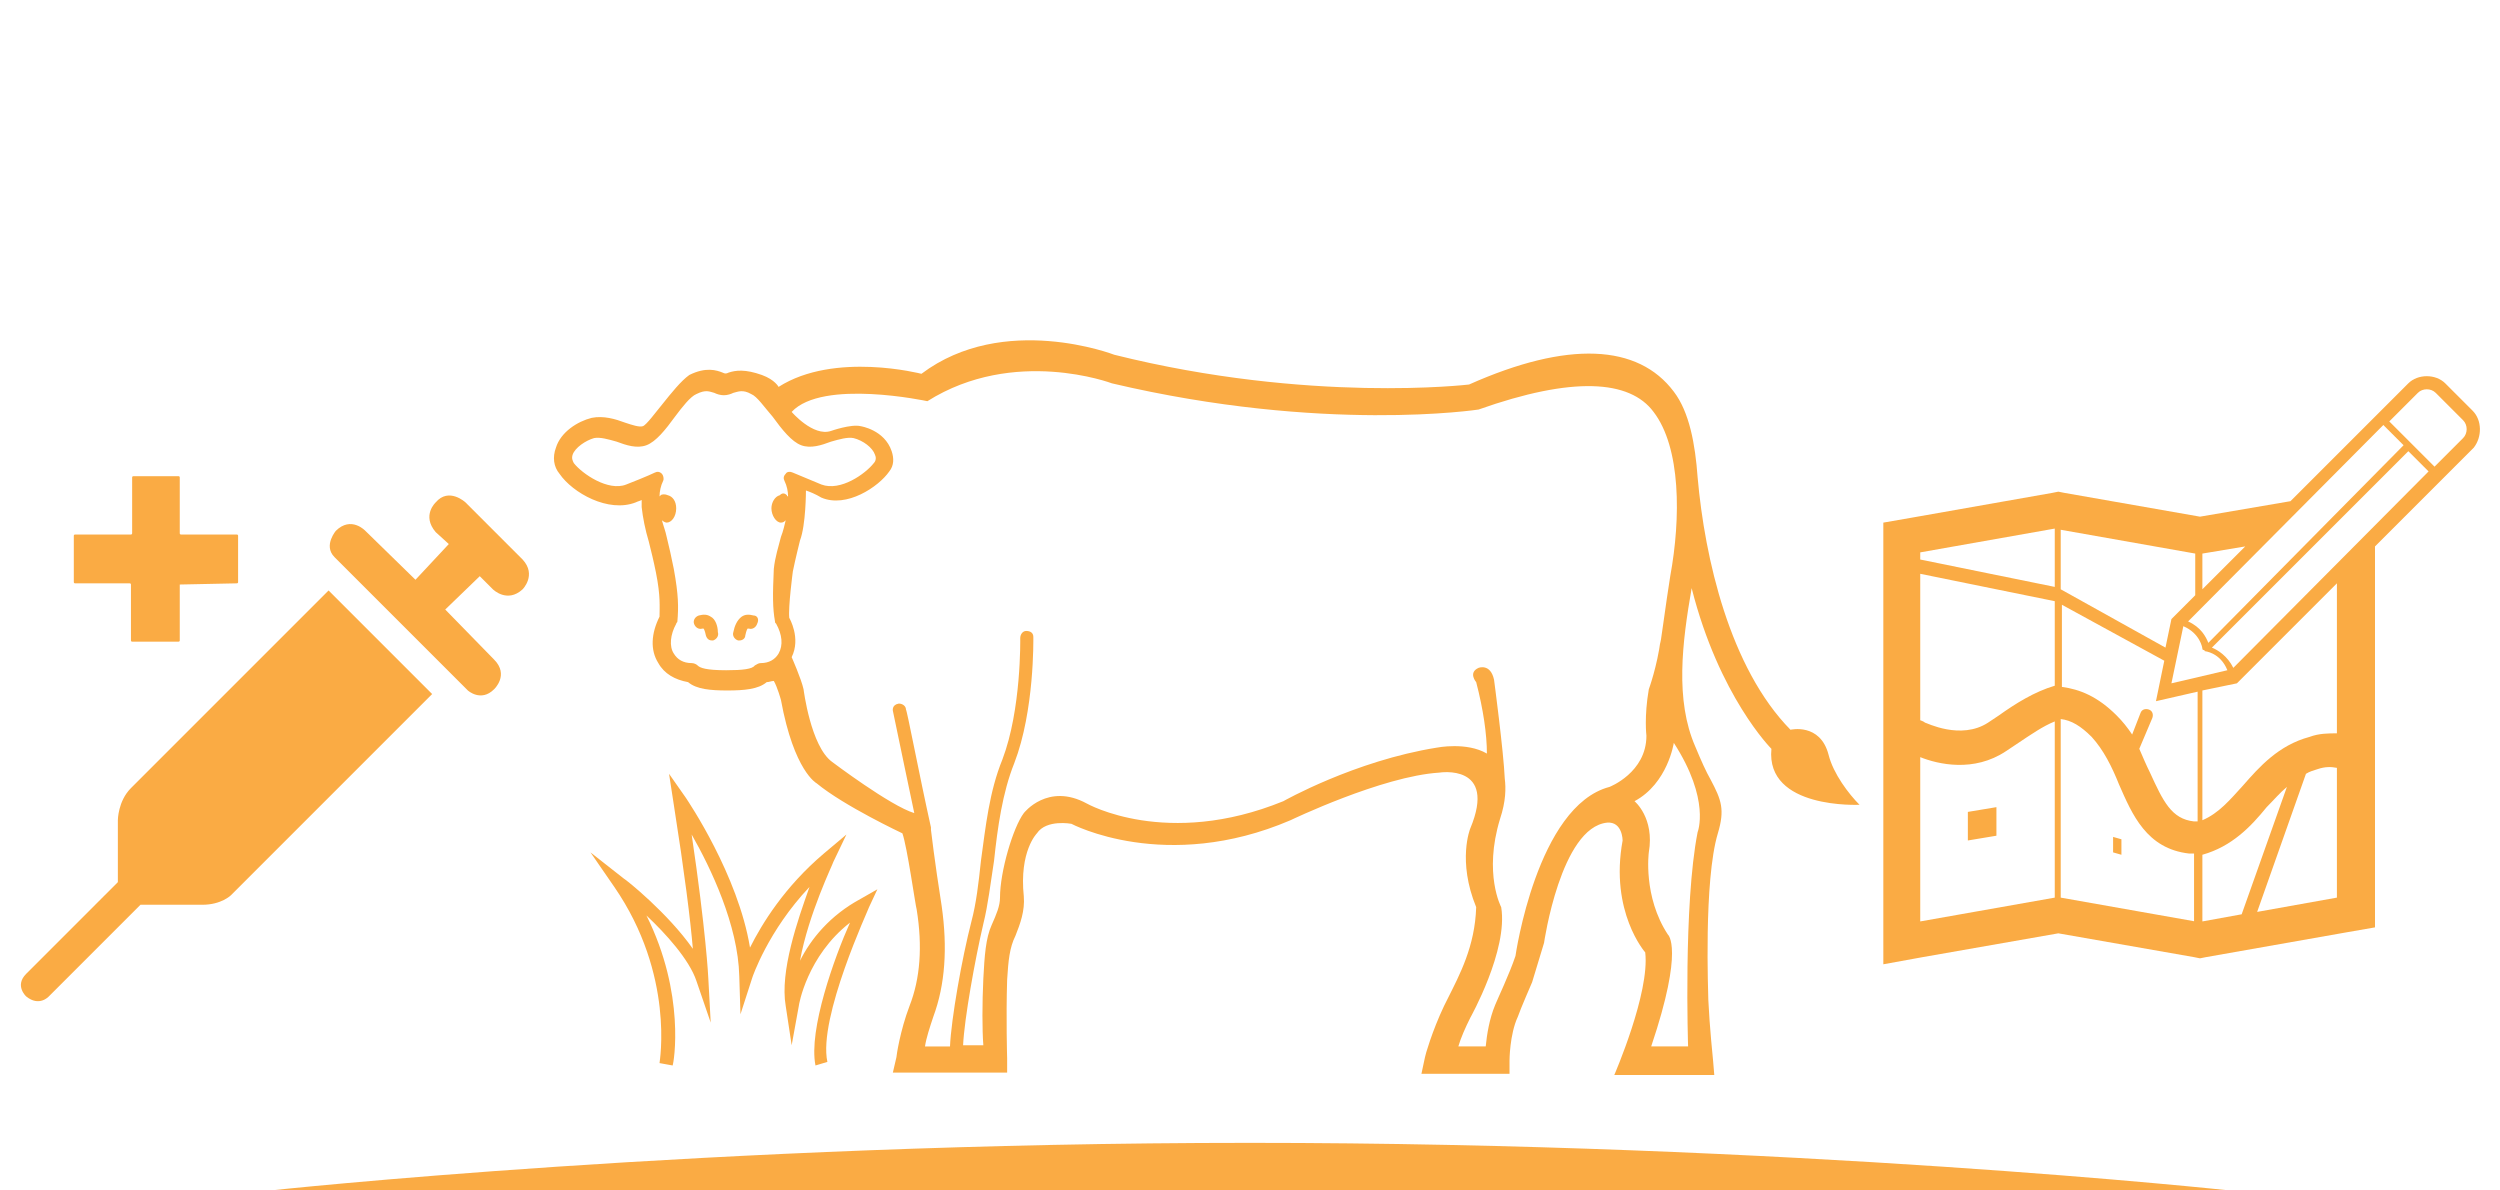 <?xml version="1.0" encoding="UTF-8"?> <svg xmlns="http://www.w3.org/2000/svg" xmlns:xlink="http://www.w3.org/1999/xlink" version="1.1" x="0px" y="0px" viewBox="0 0 210 100" style="enable-background:new 0 0 210 100;" xml:space="preserve"> <style type="text/css"> .st0{display:none;} .st1{display:inline;} .st2{fill:#C087BB;} .st3{fill:#2B3C42;} .st4{fill:#D1ABCF;} .st5{fill:#FAAA43;} .st6{fill:#FFFFFF;} .st7{fill:#FCD29C;} .st8{fill:#97C843;} .st9{fill:#CAE19F;} .st10{fill:#00A987;} .st11{fill:#9BCCBB;} .st12{clip-path:url(#SVGID_00000090973854952640607390000003454852590926071201_);fill:#2B3C42;} .st13{clip-path:url(#SVGID_00000013151691545189319160000017281714401546562739_);fill:#98C944;} .st14{fill:#AFD475;} .st15{clip-path:url(#SVGID_00000013185759528518176140000005562846148224957068_);fill:#E2EECC;} .st16{clip-path:url(#SVGID_00000178911016873649429980000010631853450317941897_);fill:#B367A9;} .st17{fill:#C288BB;} .st18{fill:#D2ACD0;} .st19{clip-path:url(#SVGID_00000111881702708663307420000001786386026381989793_);fill:#E7D1E6;} .st20{clip-path:url(#SVGID_00000103263447598483604830000005839722930486587067_);fill:#6E8BC6;} .st21{fill:#8EA2D3;} .st22{clip-path:url(#SVGID_00000145769942577928205610000014613686016143985587_);fill:#D3DAEE;} .st23{fill:#B0BCE0;} .st24{fill:#7775A7;} .st25{fill:#9B99C0;} .st26{clip-path:url(#SVGID_00000080900497722757527750000003191453049467542963_);fill:#C7C5DA;} .st27{clip-path:url(#SVGID_00000113347433539406067440000002122078001729275029_);fill:#525693;} .st28{fill:#FCBE73;} .st29{fill:#FDD39D;} .st30{clip-path:url(#SVGID_00000015335732630045063880000014333094992813370025_);fill:#FFE7C9;} .st31{clip-path:url(#SVGID_00000122684199029093469280000013950653212604076991_);fill:#FAAB44;} .st32{clip-path:url(#SVGID_00000163057385731978182290000000080703475043171730_);fill:#F7F4EE;} .st33{fill:#69BAA0;} .st34{fill:#9CCEBC;} .st35{clip-path:url(#SVGID_00000049909420674629838550000012468051484297328822_);fill:#CAE2D9;} .st36{clip-path:url(#SVGID_00000173141206989702592570000003748058150528881043_);fill:#00AA88;} .st37{fill:#84D0D9;} .st38{fill:#AEDEE4;} .st39{clip-path:url(#SVGID_00000065759625739930877260000015686954522597824446_);fill:#D5EDF0;} .st40{clip-path:url(#SVGID_00000082337355254656974580000009861354490480637827_);fill:#9BCCBB;} .st41{fill:none;stroke:#2B3C42;stroke-width:1.784;stroke-miterlimit:10;} .st42{clip-path:url(#SVGID_00000100377124766807742530000003030276285479043219_);fill:#CAE19F;} .st43{fill:none;stroke:#2B3C42;stroke-width:0.513;stroke-miterlimit:10;} .st44{fill:none;stroke:#2B3C42;stroke-width:0.769;stroke-miterlimit:10;} .st45{clip-path:url(#SVGID_00000083065950528737842280000003673408455590916236_);fill:#FCD29C;} .st46{fill:none;stroke:#2B3C42;stroke-width:1.481;stroke-miterlimit:10;} .st47{clip-path:url(#SVGID_00000150066559116068769960000016899394944742380708_);fill:#D1ABCF;} .st48{clip-path:url(#SVGID_00000096048180273059768190000003089768918673606555_);fill:#9BCCBB;} .st49{clip-path:url(#SVGID_00000129902210267296063700000014194842258917952133_);fill:#CAE19F;} .st50{clip-path:url(#SVGID_00000015351235698653481200000017542594221634486175_);fill:#FCD29C;} .st51{clip-path:url(#SVGID_00000111908064598501878660000016749513712946408593_);fill:#D1ABCF;} .st52{fill:#6E8AC5;} .st53{fill:#9CFF33;} .st54{clip-path:url(#SVGID_00000127728024687377201440000001267296131725438113_);fill:#9BCCBB;} .st55{clip-path:url(#SVGID_00000079469081003330980140000017747304620787932087_);fill:#9BCCBB;} .st56{clip-path:url(#SVGID_00000015319531037989923070000015269159469298258086_);fill:#CAE19F;} .st57{clip-path:url(#SVGID_00000020359349516959650680000010173367628658341010_);fill:#CAE19F;} .st58{clip-path:url(#SVGID_00000010301160297391344830000013100065309754000267_);fill:#FCD29C;} .st59{clip-path:url(#SVGID_00000084531297566424073830000012557219197159170451_);fill:#FCD29C;} .st60{clip-path:url(#SVGID_00000113334051937125309130000000067121829656490896_);fill:#D1ABCF;} .st61{clip-path:url(#SVGID_00000068652560168585492400000014260711886127026107_);fill:#D1ABCF;} .st62{fill:#FF3333;} .st63{fill:#00AA88;} .st64{fill:#98C944;} .st65{fill:#FAAB44;} .st66{fill:#B367A9;} </style> <g id="Palette" class="st0"> </g> <g id="Pack_Icons"> </g> <g id="Pro"> </g> <g id="Performance"> </g> <g id="Essentials"> </g> <g id="Lite"> <g id="Essentials_Isolated_00000127756832661013869350000010131283477855192976_"> <path class="st65" d="M187.3,100c0,0-36.9-4-82.3-4s-82.3,4-82.3,4H187.3z"></path> <g> <path id="MAP_00000083789430555376080290000001879703183674086334_" class="st65" d="M177.5,71.6l0.7,0.2v-1.3l-0.7-0.2V71.6z M206.9,36.8l-2.4,2.4l-1.9-1.9c0,0,0,0,0,0c0,0,0,0,0,0l-1.9-1.9l2.4-2.4c0.4-0.4,1.1-0.4,1.5,0l2.3,2.3 C207.3,35.7,207.3,36.4,206.9,36.8 M187.6,56.1c-0.5-1-1.3-1.5-1.8-1.7l16.5-16.5l1.7,1.7L187.6,56.1z M196.3,61.6 c-0.7,0-1.5,0-2.3,0.3c-2.6,0.7-4.2,2.5-5.6,4.1c-1.1,1.2-2,2.3-3.4,2.9V58l2.9-0.6l8.4-8.4V61.6z M196.3,75.4l-6.7,1.2l4.1-11.6 c0.3-0.2,0.7-0.3,1-0.4c0.6-0.2,1.1-0.2,1.6-0.1V75.4z M185,77.4v-5.6c2.5-0.7,4.1-2.4,5.4-4c0.6-0.6,1.1-1.2,1.7-1.7l-3.8,10.7 L185,77.4z M182.4,57.4l1-4.8c1.4,0.6,1.6,1.8,1.6,1.9c0,0,0,0,0,0c0,0,0,0,0,0c0,0,0,0.1,0.1,0.1c0,0,0,0,0,0c0,0,0,0,0,0 c0,0,0.1,0,0.1,0.1c0,0,0,0,0,0c0,0,0,0,0,0c0,0,1.3,0.1,1.9,1.6L182.4,57.4z M184.4,69c0,0-0.1,0-0.1,0 c-1.9-0.2-2.6-1.7-3.7-4.1c-0.3-0.6-0.6-1.3-0.9-2l1.1-2.6c0.1-0.3,0-0.6-0.3-0.7c-0.3-0.1-0.6,0-0.7,0.3l-0.7,1.8 c-0.4-0.6-0.8-1.1-1.3-1.6c-1.6-1.6-3.1-2.2-4.6-2.4v-6.9l8.6,4.7l-0.7,3.4l3.5-0.8V69z M184.4,77.4l-11.3-2V60.4 c0.9,0.1,1.7,0.6,2.6,1.5c1,1.1,1.7,2.5,2.3,4c1.1,2.5,2.3,5.4,5.9,5.8c0.2,0,0.3,0,0.4,0V77.4z M173.1,44.5l11.3,2v3.5l-2,2 l-0.5,2.4l-8.8-4.9V44.5z M200.2,35.7l1.7,1.7L185.5,54c-0.2-0.5-0.6-1.3-1.7-1.8L200.2,35.7z M185,46.5l3.6-0.6l-3.6,3.6V46.5z M172.6,49.3l-11.3-2.3v-0.6l11.3-2V49.3z M172.6,57.6c-1.7,0.5-3.3,1.5-4.7,2.5c-0.3,0.2-0.6,0.4-0.9,0.6c-2.3,1.5-5.2,0-5.3,0 c-0.1-0.1-0.4-0.2-0.4-0.2V48.2l11.3,2.3V57.6z M172.6,75.4l-11.3,2V63.6c1.5,0.6,4.5,1.3,7.2-0.5c0.3-0.2,0.6-0.4,0.9-0.6 c1.2-0.8,2.2-1.5,3.2-1.9V75.4z M207.7,34.5l-2.3-2.3c-0.8-0.8-2.3-0.8-3.1,0l-9.9,9.9l-7.6,1.3l-11.4-2l-0.5-0.1l-0.5,0.1 l-11.9,2.1l-2.3,0.4v2.3v31.5V81l3.3-0.6l11.4-2l11.4,2l0.5,0.1l0.5-0.1l11.9-2.1l2.3-0.4v-2.3V45.9l8.3-8.3 C208.5,36.7,208.5,35.3,207.7,34.5 M165.3,70.6l2.4-0.4v-2.4l-2.4,0.4V70.6z"></path> <g> <path class="st65" d="M36.3,58.3L19.4,75.2c0,0-0.8,0.8-2.4,0.8h-5.2l-7.7,7.7c0,0-0.8,0.9-1.9,0c0,0-1-0.9,0-1.9l7.7-7.7v-5.2 c0,0,0-1.6,1.1-2.7l16.6-16.6L36.3,58.3z"></path> <path class="st65" d="M28.1,46.8l11.2,11.2c0,0,1.1,1,2.2-0.1c0,0,1.3-1.2,0-2.5l-4.1-4.2l2.9-2.8l1.1,1.1c0,0,1.2,1.2,2.5,0 c0,0,1.2-1.2,0-2.5l-4.8-4.8c0,0-1.4-1.3-2.5,0c0,0-1.2,1.1,0,2.5l1.1,1l-2.8,3l-4.2-4.1c0,0-1.2-1.3-2.5,0 C28.3,44.5,27.1,45.8,28.1,46.8z"></path> <path class="st65" d="M29.4,61.2c0.3,0.3,0.3,0.7,0,1L18.8,72.7c0,0-0.5,0.5-1.6,0.5h-2.5c-0.6,0-1.2-0.2-1.6-0.7l0,0 c-0.4-0.4-0.6-0.9-0.6-1.4v-2.6c0,0,0-1,0.7-1.7l10.4-10.4c0.3-0.3,0.7-0.3,1,0L29.4,61.2z"></path> <path class="st65" d="M15.1,49.1v4.7c0,0,0,0.1-0.1,0.1h-3.9c0,0-0.1,0-0.1-0.1v-4.7c0,0,0-0.1-0.1-0.1H6.3c0,0-0.1,0-0.1-0.1 V45c0,0,0-0.1,0.1-0.1H11c0,0,0.1,0,0.1-0.1v-4.7c0,0,0-0.1,0.1-0.1H15c0,0,0.1,0,0.1,0.1v4.7c0,0,0,0.1,0.1,0.1h4.7 c0,0,0.1,0,0.1,0.1v3.9c0,0,0,0.1-0.1,0.1L15.1,49.1C15.1,49,15.1,49,15.1,49.1z"></path> </g> <g> <path class="st65" d="M59.7,51.8c-0.3-0.2-0.6-0.2-1-0.1c-0.3,0.1-0.5,0.4-0.4,0.7c0.1,0.3,0.4,0.5,0.7,0.4c0.1,0,0.1,0,0.1,0 c0,0,0.1,0.1,0.2,0.6c0.1,0.3,0.3,0.4,0.5,0.4c0,0,0.1,0,0.1,0c0.3-0.1,0.5-0.4,0.4-0.7C60.3,52.6,60.1,52,59.7,51.8z"></path> <path class="st65" d="M153.6,63.4c-0.7-2.7-3.2-2.1-3.2-2.1c-5.1-5.2-7.2-14.4-7.8-21.2v0c-0.2-2.8-0.7-5.5-2-7.2 c-3-4-8.9-4.3-17.2-0.6c0,0-13.4,1.6-29.8-2.5c0,0-9.3-3.6-16.2,1.6c0,0-7.3-1.9-12,1.1c0,0-0.3-0.6-1.4-1 c-1.4-0.5-2.2-0.4-2.8-0.2c-0.2,0.1-0.3,0.1-0.5,0c-0.5-0.2-1.4-0.5-2.8,0.2C57.2,32,56.4,33,55.6,34c-0.5,0.6-1.3,1.7-1.6,1.8 c-0.3,0.1-0.9-0.1-1.5-0.3c-0.8-0.3-1.8-0.6-2.8-0.4c-1.2,0.3-2.6,1.2-3,2.5c-0.3,0.8-0.2,1.6,0.3,2.2c1.1,1.6,4.1,3.3,6.4,2.4 c0.2-0.1,0.3-0.1,0.5-0.2c0,0.2,0,0.4,0,0.6c0.1,0.9,0.3,1.9,0.6,2.9c0.2,0.8,0.4,1.6,0.6,2.6c0.4,2,0.3,2.9,0.3,3.7 c-0.7,1.4-0.8,2.8-0.1,3.9c0.5,0.9,1.4,1.4,2.5,1.6c0.7,0.6,1.9,0.7,3.3,0.7c1.4,0,2.6-0.1,3.3-0.7c0.2,0,0.4-0.1,0.6-0.1 c0.3,0.5,0.6,1.6,0.6,1.6c1.1,6,3,7,3,7c2.3,1.9,7.2,4.2,7.2,4.2c0.4,1.1,1.1,6.1,1.2,6.4c0.5,3.1,0.3,5.8-0.6,8.1 c-0.8,2.1-1.1,4.2-1.1,4.3L75,90.1h9.6l0-1.2c0,0-0.1-3.4,0-6.6c0.1-1.6,0.2-2.7,0.7-3.7c0.4-1,0.8-2.1,0.7-3.3 c-0.4-3.8,1.1-5.3,1.1-5.3c0.8-1.2,2.9-0.8,2.9-0.8s7.9,4.2,18.4-0.3c0,0,7.7-3.7,12.5-4c0,0,4.9-0.8,2.6,4.7 c0,0-1.1,2.7,0.5,6.6c0,0,0,0,0,0c-0.1,3.3-1.4,5.7-2.4,7.7l-0.3,0.6c-1,2.1-1.6,4.2-1.6,4.3l-0.3,1.4l7.4,0l0-1.1 c0,0,0-2.2,0.7-3.7c0.2-0.6,1.2-2.9,1.2-2.9c0.4-1.3,1-3.3,1-3.3s1.4-9.7,5.3-10.1c1.3-0.1,1.3,1.5,1.3,1.5 c-1.1,6,1.9,9.4,1.9,9.4c0.4,3.4-2.6,10.3-2.6,10.3h7.2h1.2l-0.1-1.2c0,0-0.3-2.9-0.4-5.1c0-0.5-0.4-10,0.8-14 c0.6-2,0.3-2.8-0.6-4.5c-0.4-0.7-0.8-1.6-1.3-2.8c-1.7-3.9-1.1-8.7-0.3-13.3c2.3,9.1,6.7,13.5,6.7,13.5 c-0.5,5.1,7.4,4.7,7.4,4.7C155.3,66.7,154,65,153.6,63.4z M65.1,52.2c0,0.1,0,0.1,0.1,0.2c0.5,0.9,0.6,1.8,0.2,2.5 c-0.3,0.5-0.8,0.8-1.5,0.8h0c-0.2,0-0.3,0.1-0.5,0.2c-0.2,0.3-1,0.4-2.4,0.4c-1.7,0-2.2-0.2-2.4-0.4c-0.1-0.1-0.3-0.2-0.5-0.2h0 h0c-0.7,0-1.2-0.3-1.5-0.8c-0.4-0.6-0.3-1.6,0.2-2.5c0-0.1,0.1-0.1,0.1-0.2c0.1-1.2,0.1-2.2-0.3-4.4c-0.2-1-0.4-1.9-0.6-2.7 c-0.1-0.5-0.3-1-0.4-1.4c0.1,0.1,0.3,0.2,0.4,0.2c0.4,0,0.8-0.5,0.8-1.2c0-0.6-0.3-1-0.7-1.1c-0.2-0.1-0.5-0.1-0.6,0 c0,0-0.1,0.1-0.1,0.1c0-0.4,0.1-0.9,0.3-1.3c0.1-0.2,0-0.5-0.1-0.6c-0.2-0.2-0.4-0.2-0.6-0.1c0,0-0.6,0.3-2.4,1 c-1.5,0.6-3.7-0.9-4.4-1.8c-0.1-0.2-0.2-0.4-0.1-0.7c0.2-0.6,1.1-1.2,1.8-1.4c0.5-0.1,1.2,0.1,1.9,0.3c0.8,0.3,1.7,0.6,2.5,0.3 c0.8-0.3,1.6-1.3,2.4-2.4c0.6-0.8,1.3-1.7,1.8-1.9c0.8-0.4,1.1-0.2,1.5-0.1c0.2,0.1,0.5,0.2,0.8,0.2c0.3,0,0.6-0.1,0.8-0.2 c0.4-0.1,0.8-0.3,1.5,0.1c0.5,0.2,1.1,1.1,1.8,1.9c0.8,1.1,1.6,2.1,2.4,2.4c0.8,0.3,1.7,0,2.5-0.3c0.7-0.2,1.4-0.4,1.9-0.3 c0.8,0.2,1.6,0.8,1.8,1.4c0.1,0.2,0.1,0.5-0.1,0.7c-0.7,0.9-2.8,2.4-4.4,1.8c-1.7-0.7-2.4-1-2.4-1c-0.2-0.1-0.5-0.1-0.6,0.1 c-0.2,0.2-0.2,0.4-0.1,0.6c0.2,0.4,0.3,0.9,0.3,1.3c0,0-0.1,0-0.1-0.1c-0.2-0.2-0.4-0.2-0.6,0c-0.4,0.1-0.7,0.6-0.7,1.1 c0,0.6,0.4,1.2,0.8,1.2c0.2,0,0.3-0.1,0.4-0.2c-0.1,0.4-0.2,0.9-0.4,1.4c-0.2,0.8-0.5,1.7-0.6,2.7C64.9,50,64.9,51.1,65.1,52.2z M135.2,66.1c-6.1,1.6-7.9,14.2-7.9,14.2c-0.5,1.5-1.5,3.6-1.7,4.1c-0.5,1.2-0.7,2.5-0.8,3.5h-2.3c0.2-0.7,0.6-1.6,1-2.4 c0,0,3.2-5.7,2.6-9.3c0,0-1.5-2.8-0.1-7.4c0.5-1.5,0.5-2.6,0.4-3.4c-0.1-2.3-0.9-8.3-0.9-8.3c-0.3-1.4-1.3-1-1.3-1 c-0.9,0.4-0.2,1.2-0.2,1.2c0.6,2.3,0.9,4.4,0.9,6c-1.7-1-4.2-0.5-4.2-0.5c-6.9,1.1-12.9,4.5-12.9,4.5c-9.8,4-16.5,0.2-16.5,0.2 C88,65.7,86,68.3,86,68.3c-0.9,1.2-2,4.9-2,7.1c0,0.7-0.3,1.4-0.7,2.3c-0.5,1.1-0.6,2.6-0.7,4.5c-0.1,2.1-0.1,4.3,0,5.6h-1.7 c0.1-2.2,1-7.2,1.7-10.2c0.4-1.6,0.6-3.4,0.9-5.3c0.3-2.8,0.7-5.7,1.7-8.2c1.7-4.4,1.6-10.4,1.6-10.6c0-0.3-0.2-0.5-0.6-0.5 c-0.3,0-0.5,0.3-0.5,0.6c0,0.1,0.1,6-1.5,10.2c-1.1,2.7-1.4,5.6-1.8,8.5c-0.2,1.9-0.4,3.6-0.8,5.1c-0.8,3.1-1.7,8.2-1.8,10.5 h-2.1c0.1-0.7,0.4-1.6,0.7-2.5c1-2.7,1.2-5.8,0.7-9.3c-0.6-3.8-0.9-6.4-0.9-6.4l0-0.2c-1-4.5-2-9.8-2.1-9.9 c0-0.3-0.3-0.5-0.6-0.5c-0.6,0.1-0.5,0.6-0.5,0.6c0.2,1,1.8,8.6,1.8,8.6c-2-0.6-6.9-4.3-6.9-4.3c-1.8-1.3-2.4-6.1-2.4-6.1 c-0.2-0.9-1-2.7-1-2.7c0.8-1.6-0.2-3.3-0.2-3.3c-0.1-0.9,0.3-3.9,0.3-3.9c0.2-1,0.6-2.6,0.6-2.6c0.5-1.3,0.5-4.2,0.5-4.2 c0.3,0.1,0.8,0.3,1.3,0.6c2.1,0.9,4.8-0.9,5.7-2.2c0.4-0.5,0.4-1.1,0.2-1.7c-0.6-1.8-2.6-2.1-2.6-2.1c-0.8-0.2-2.5,0.4-2.5,0.4 c-1.5,0.5-3.3-1.6-3.3-1.6c2.6-2.8,11.4-0.9,11.4-0.9c7.3-4.6,15.5-1.5,15.5-1.5c17.8,4.2,30.8,2.2,30.8,2.2 c7.9-2.8,12.7-2.5,14.7,0.2c2.3,3,2.3,8.9,1.4,13.8c-0.3,1.8-1,7.1-0.8,5.3c-0.3,2.3-1,4.2-1,4.2c-0.4,2.3-0.2,3.9-0.2,3.9 C138.3,64.9,135.2,66.1,135.2,66.1z M142.6,69.9c-1.2,6.1-0.8,18-0.8,18h-3.1c2.8-8.3,1.4-9.4,1.4-9.4c-2.1-3.2-1.6-6.9-1.6-6.9 c0.5-2.9-1.2-4.3-1.2-4.3c2.8-1.5,3.3-4.9,3.3-4.9C143.7,67.2,142.6,69.9,142.6,69.9z"></path> <path class="st65" d="M63.3,51.7c-0.4-0.1-0.7-0.1-1,0.1c-0.4,0.3-0.6,0.8-0.7,1.3c-0.1,0.3,0.1,0.6,0.4,0.7c0,0,0.1,0,0.1,0 c0.3,0,0.5-0.2,0.5-0.4c0.1-0.5,0.2-0.6,0.2-0.6c0,0,0,0,0.1,0c0.3,0.1,0.6-0.1,0.7-0.4C63.8,52,63.6,51.7,63.3,51.7z"></path> <path class="st65" d="M68.5,89.5c-0.6-3,1.6-9.1,2.9-12c-3.6,2.8-4.3,6.9-4.3,7l-0.6,3.3l-0.5-3.3c-0.5-2.9,1-7.2,2-10 c-3.5,3.7-4.8,7.6-4.8,7.6l-1,3.1l-0.1-3.2c-0.1-4.3-2.4-9.1-4-11.9c1.2,8.1,1.4,12,1.4,12.1l0.2,3.7l-1.2-3.5 c-0.6-1.8-2.6-4-4.2-5.5c3.3,6.6,2.3,12.4,2.2,12.6l-1.1-0.2c0-0.1,1.3-7.4-3.8-14.8l-2-2.9l2.8,2.2c0.2,0.1,3.7,2.9,5.8,5.9 c-0.2-2.4-0.7-6.4-1.6-12.1L56.2,65l1.4,2c0.2,0.3,4.4,6.5,5.4,12.6c1-2,2.9-5.1,6.2-7.9l1.9-1.6L70,72.4c0,0.1-2.1,4.4-2.8,8.3 c0.9-1.8,2.5-3.8,5.1-5.2l1.4-0.8L73,76.2c0,0.1-4.3,9.3-3.5,13L68.5,89.5z"></path> </g> </g> </g> </g> </svg> 